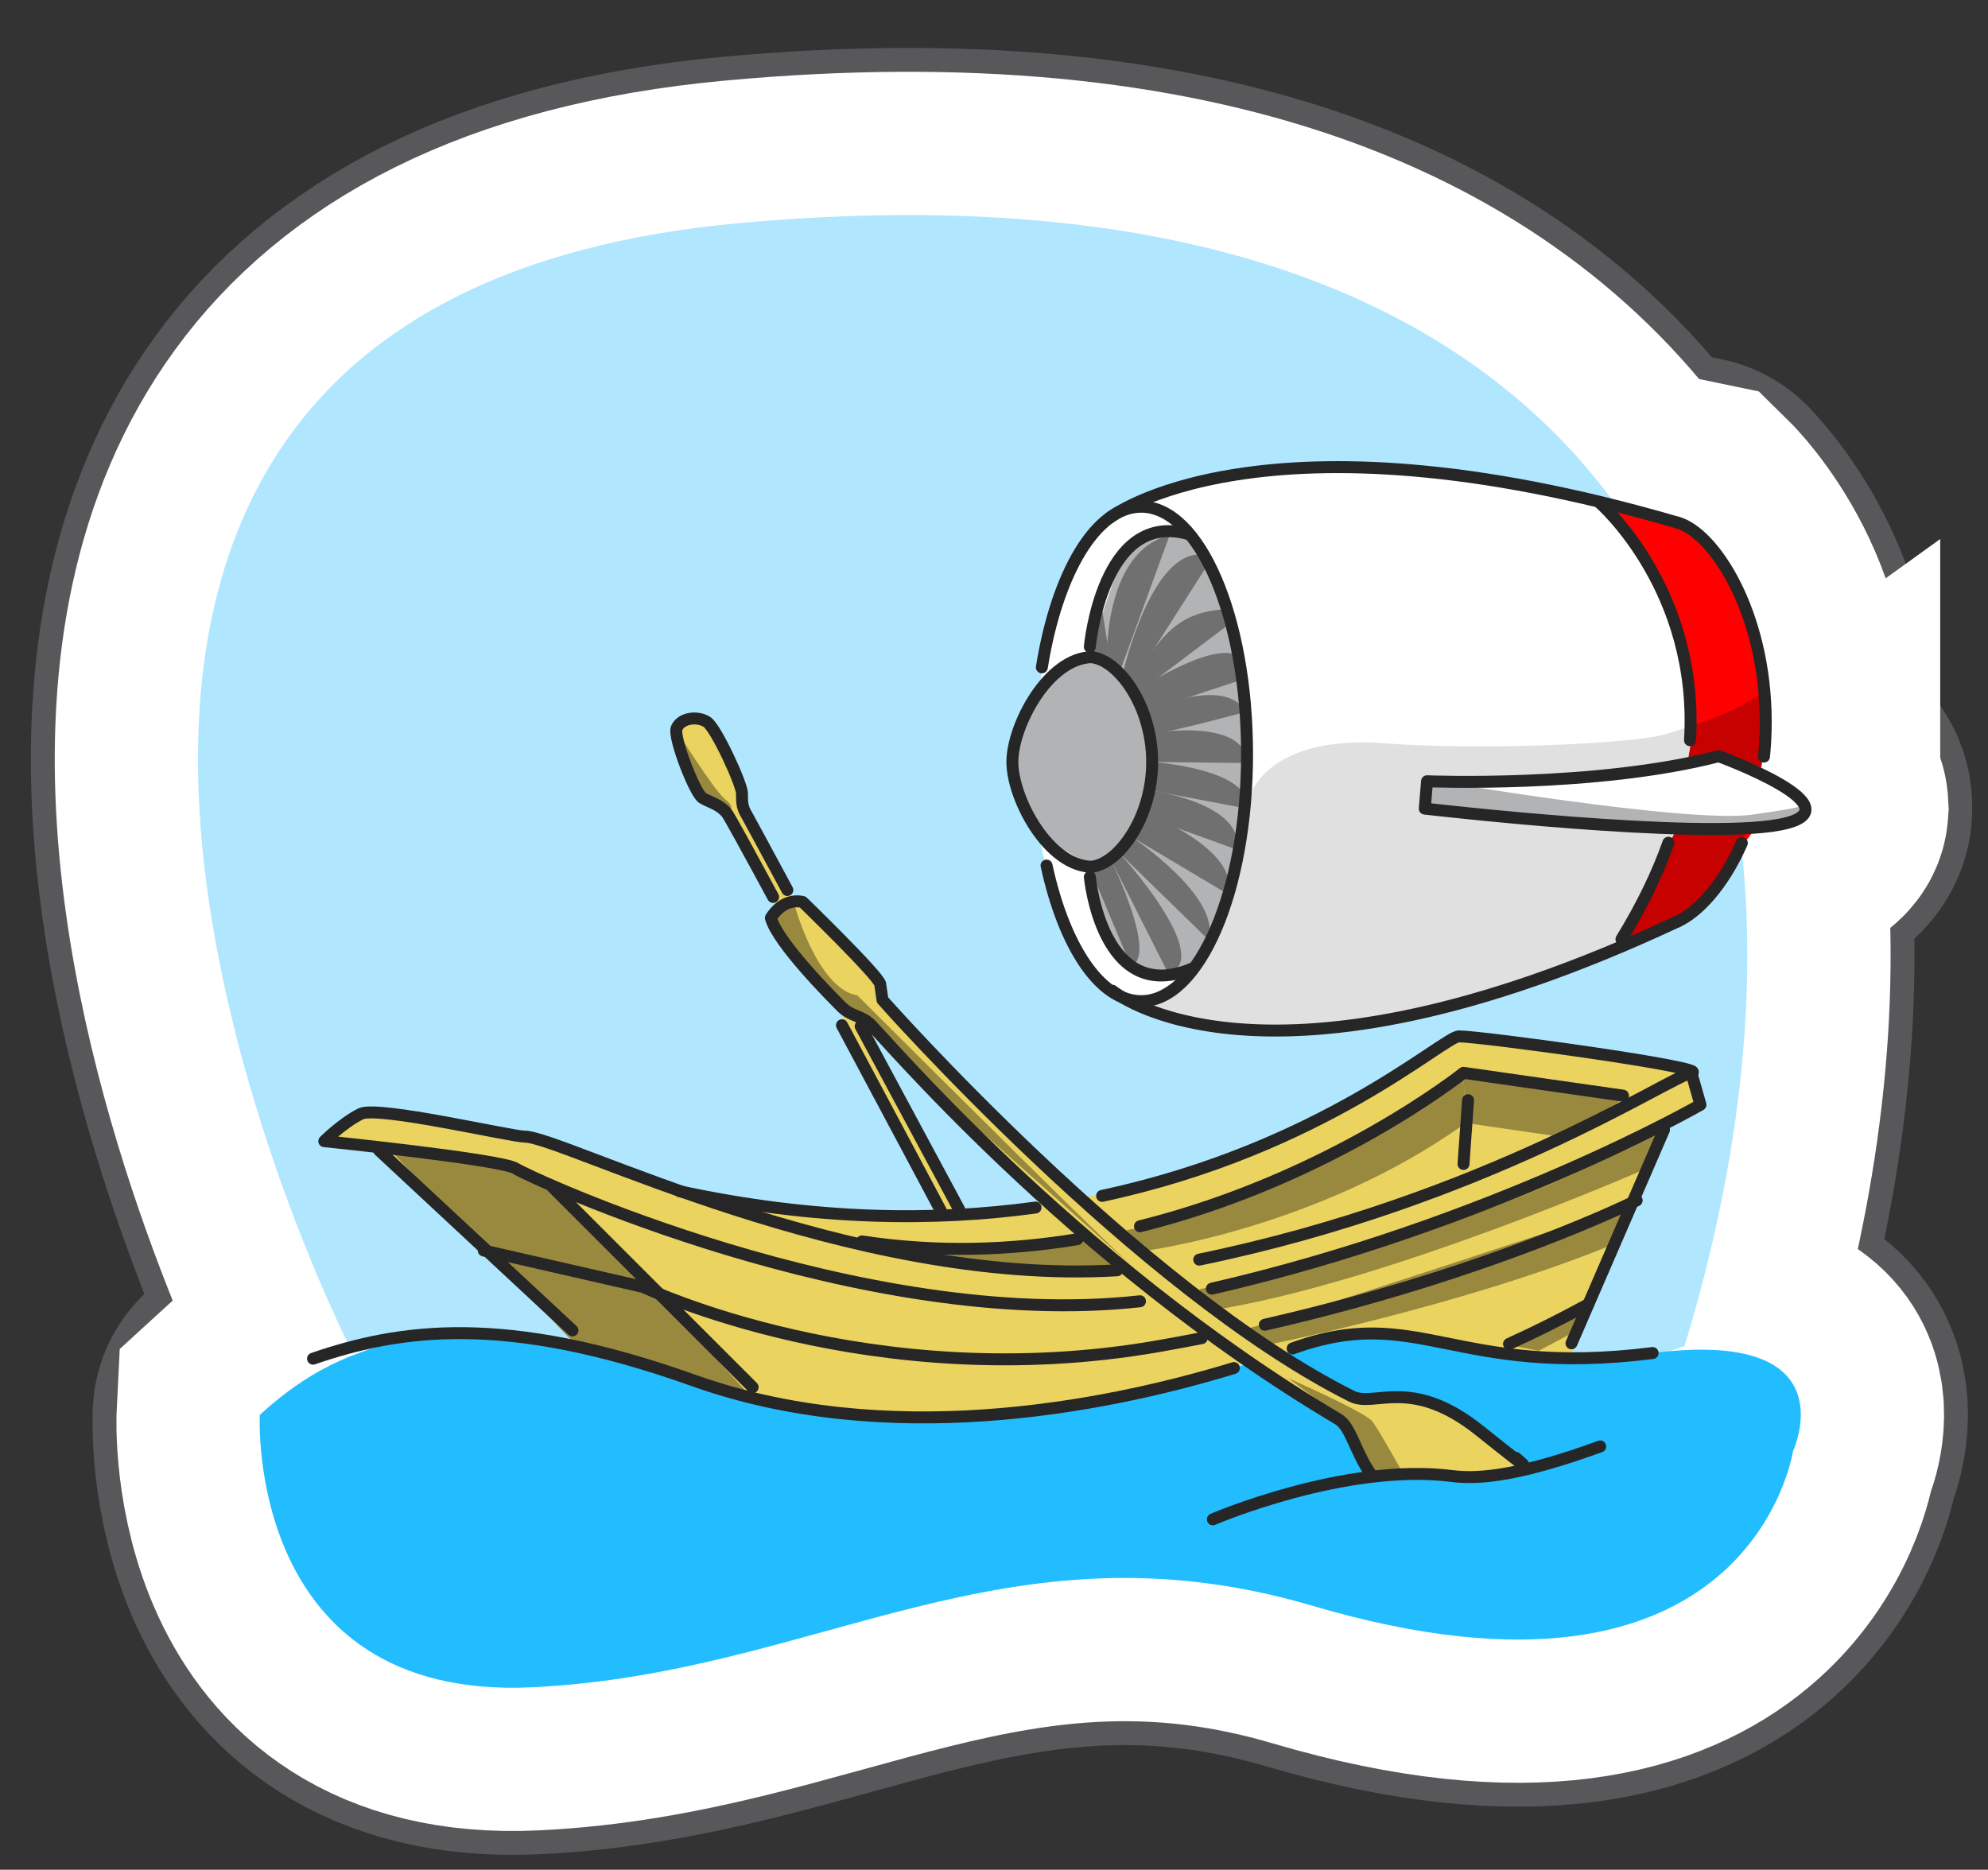 <?xml version="1.0" encoding="UTF-8" standalone="no"?>
<!-- Created with Inkscape (http://www.inkscape.org/) -->
<svg
    xmlns:inkscape="http://www.inkscape.org/namespaces/inkscape"
    xmlns:rdf="http://www.w3.org/1999/02/22-rdf-syntax-ns#"
    xmlns="http://www.w3.org/2000/svg"
    xmlns:xlink="http://www.w3.org/1999/xlink"
    xmlns:ns1="http://sozi.baierouge.fr"
    xmlns:cc="http://creativecommons.org/ns#"
    xmlns:dc="http://purl.org/dc/elements/1.1/"
    xmlns:sodipodi="http://sodipodi.sourceforge.net/DTD/sodipodi-0.dtd"
    id="svg2"
    sodipodi:docname="bateau extraordinaire.ai"
    xml:space="preserve"
    viewBox="0 0 147.5 138.75"
    version="1.1"
    inkscape:version="0.48.5 r10040"
  >
  <rect x="0" y="0" width="147.5" height="138.75" fill="#333333" stroke="none"/>
  <defs
      id="defs6"
    >
    <clipPath
        id="clipPath16"
        clipPathUnits="userSpaceOnUse"
      >
      <path
          id="path18"
          d="m0 111h118v-111h-118v111z"
      />
    </clipPath
    >
    <clipPath
        id="clipPath36"
        clipPathUnits="userSpaceOnUse"
      >
      <path
          id="path38"
          d="m0 111h118v-111h-118v111z"
      />
    </clipPath
    >
    <clipPath
        id="clipPath184"
        clipPathUnits="userSpaceOnUse"
      >
      <path
          id="path186"
          d="m0 111h118v-111h-118v111z"
      />
    </clipPath
    >
  </defs
  >
  <sodipodi:namedview
      id="namedview4"
      bordercolor="#666666"
      inkscape:pageshadow="2"
      guidetolerance="10"
      pagecolor="#ffffff"
      gridtolerance="10"
      inkscape:window-maximized="0"
      inkscape:zoom="1.7009009"
      objecttolerance="10"
      borderopacity="1"
      inkscape:current-layer="g10"
      inkscape:cx="73.75"
      inkscape:cy="69.375"
      inkscape:window-y="27"
      inkscape:window-x="0"
      inkscape:window-width="640"
      showgrid="false"
      inkscape:pageopacity="0"
      inkscape:window-height="480"
  />
  <g
      id="g10"
      inkscape:label="bateau extraordinaire"
      inkscape:groupmode="layer"
      transform="matrix(1.25,0,0,-1.25,0,138.75)"
    >
    <g
        id="g12"
      >
      <g
          id="g14"
          clip-path="url(#clipPath16)"
        >
        <g
            id="g20"
            transform="translate(106.66 62.404)"
          >
          <path
              id="path22"
              style="fill:#ffffff"
              d="m0 0c0.341 0.192 0.457 0.39 0.479 0.548 0.005 0.025 0.001 0.051 0.003 0.077-0.001 0.014-0.001 0.028-0.003 0.042 0 0.05 0.005 0.099-0.01 0.151 0.011 0.015 0.004 0.026-0.013 0.033-0.39 1.14-3.944 2.703-4.682 3.016v0.003l2.107-0.843c1.714 8.565-4.327 14.515-4.327 14.515l-4.15 0.861c-8.765 12.255-25.469 19.4-52.198 16.946-54.501-5.004-23.126-66.672-23.126-66.672l1.025-0.257c-2.762-0.913-4.762-2.374-6.344-3.824 0 0-0.873-16.979 16.166-16.167 17.04 0.811 28.068 10.219 46.334 4.834 26-7.667 28.5 9.166 28.5 9.166s3.238 6.9-7.32 5.951l0.888 0.297c3.146 10.307 4.4 20.465 3.378 29.639l0.632 0.833c1.031 0.131 2.012 0.384 2.661 0.851"
          />
        </g
        >
        <g
            id="g24"
            transform="translate(106.66 62.404)"
          >
          <path
              id="path26"
              style="stroke-linejoin:round;stroke:#58585a;stroke-linecap:round;stroke-width:19.843;fill:none"
              d="m0 0c0.341 0.192 0.457 0.39 0.479 0.548 0.005 0.025 0.001 0.051 0.003 0.077-0.001 0.014-0.001 0.028-0.003 0.042 0 0.05 0.005 0.099-0.01 0.151 0.011 0.015 0.004 0.026-0.013 0.033-0.39 1.14-3.944 2.703-4.682 3.016v0.003l2.107-0.843c1.714 8.565-4.327 14.515-4.327 14.515l-4.15 0.861c-8.765 12.255-25.469 19.4-52.198 16.946-54.501-5.004-23.126-66.672-23.126-66.672l1.025-0.257c-2.762-0.913-4.762-2.374-6.344-3.824 0 0-0.873-16.979 16.166-16.167 17.04 0.811 28.068 10.219 46.334 4.834 26-7.667 28.5 9.166 28.5 9.166s3.238 6.9-7.32 5.951l0.888 0.297c3.146 10.307 4.4 20.465 3.378 29.639l0.632 0.833c1.031 0.131 2.012 0.384 2.661 0.851z"
          />
        </g
        >
        <g
            id="g28"
            transform="translate(106.66 62.404)"
          >
          <path
              id="path30"
              style="stroke:#ffffff;stroke-width:17.008;fill:none"
              d="m0 0c0.341 0.192 0.457 0.39 0.479 0.548 0.005 0.025 0.001 0.051 0.003 0.077-0.001 0.014-0.001 0.028-0.003 0.042 0 0.05 0.005 0.099-0.01 0.151 0.011 0.015 0.004 0.026-0.013 0.033-0.39 1.14-3.944 2.703-4.682 3.016v0.003l2.107-0.843c1.714 8.565-4.327 14.515-4.327 14.515l-4.15 0.861c-8.765 12.255-25.469 19.4-52.198 16.946-54.501-5.004-23.126-66.672-23.126-66.672l1.025-0.257c-2.762-0.913-4.762-2.374-6.344-3.824 0 0-0.873-16.979 16.166-16.167 17.04 0.811 28.068 10.219 46.334 4.834 26-7.667 28.5 9.166 28.5 9.166s3.238 6.9-7.32 5.951l0.888 0.297c3.146 10.307 4.4 20.465 3.378 29.639l0.632 0.833c1.031 0.131 2.012 0.384 2.661 0.851z"
          />
        </g
        >
      </g
      >
    </g
    >
    <g
        id="g32"
      >
      <g
          id="g34"
          clip-path="url(#clipPath36)"
        >
        <g
            id="g40"
            transform="translate(99.985 31.081)"
          >
          <path
              id="path42"
              style="fill:#b0e7ff"
              d="m0 0c11.225 36.785-1.622 71.676-56.124 66.672-54.496-5.004-23.125-66.672-23.125-66.672l45.305-11.359 33.944 11.359z"
          />
        </g
        >
        <g
            id="g44"
            transform="translate(106.42 24.833)"
          >
          <path
              id="path46"
              style="fill:#21bdff"
              d="m0 0s3.441 7.33-8.324 5.843c-11.766-1.489-13.93 2.974-21.368 0.27-7.438-2.705-22.409-6.592-35.568-1.893-15.146 5.409-21.74 1.614-25.74-2.053 0 0-0.873-16.979 16.167-16.167s28.067 10.22 46.333 4.834c26-7.667 28.5 9.166 28.5 9.166"
          />
        </g
        >
        <g
            id="g48"
            transform="translate(64.861 59.54)"
          >
          <path
              id="path50"
              style="fill:#b1b3b4"
              d="m0 0c-2.637 0-4.771 4.064-4.771 6.225s2.134 6.224 4.771 6.224h-0.207c1.604 0 3.734-2.786 3.734-6.224s-2.13-6.225-3.734-6.225h0.207z"
          />
        </g
        >
        <g
            id="g52"
            transform="translate(95.432 80.938)"
          >
          <path
              id="path54"
              style="fill:#ff0000"
              d="m0 0 4.778-0.991s6.041-5.95 4.327-14.516l-2.251 0.902-2.076-0.361s1.625 7.122-4.778 14.966"
          />
        </g
        >
        <g
            id="g56"
            transform="translate(99.398 61.554)"
          >
          <path
              id="path58"
              style="fill:#ff0000"
              d="m0 0-3.064-6.401 3.966 1.532 3.696 4.869h-4.598z"
          />
        </g
        >
        <g
            id="g60"
            transform="translate(94.982 81.119)"
          >
          <path
              id="path62"
              style="fill:#ffffff"
              d="m0 0s-10.144 2.435-15.553 2.299c-5.409-0.135-11.09-1.623-12.306-2.299-1.218-0.676-3.922-2.434-5.411-10.819-1.487-8.385 1.489-17.04 5.411-18.663 3.921-1.622 13.388-3.11 23.937 1.353l5.274 2.164 3.064 6.401s5.963-0.692 7.619 1.172c1.082 1.217-4.732 3.606-4.732 3.606l-2.075-0.36s0.045 5.409-1.037 8.384c-1.081 2.975-4.191 6.762-4.191 6.762"
          />
        </g
        >
        <g
            id="g64"
            transform="translate(71.451 78.234)"
          >
          <path
              id="path66"
              style="fill:#b1b3b4"
              d="m0 0-0.812 1.082h-2.254l-1.893-1.623-1.804-5.319-2.434-2.074-2.164-3.381v-2.569l1.893-3.111 2.878-1.699s0.368-5.92 2.983-6.1c2.616-0.18 3.516 0.902 3.516 0.902s3.247 5.5 2.886 11.721-2.795 12.171-2.795 12.171"
          />
        </g
        >
        <g
            id="g68"
            transform="translate(56.912 38.992)"
          >
          <path
              id="path70"
              style="fill:#ebd360"
              d="m0 0-5.612 11.36 10.819-10.683-5.207-0.677zm43.614 8.317s-13.726 2.164-13.997 2.164c-0.27 0-6.694-4.328-13.32-7.235-2.359-1.034-8.994-2.367-8.994-2.367l-11.901 11.901-0.135 1.217-5.072 4.463-3.11 5.951s-0.067 0.811 0 1.014c0.068 0.203-1.961 3.719-1.961 3.719l-1.014 0.203-0.879-0.677 1.555-4.057 1.555-0.743 2.908-5.815-0.474-0.677 2.57-3.448 1.285-1.353 6.491-12.577-2.367-0.067s-11.833 0.946-12.171 1.014-10.21 3.652-10.21 3.652-9.467 1.352-9.737 1.352c-0.271 0-1.894-1.555-1.894-1.555l2.841-0.474 12.509-12.104s1.014-0.338 4.665-1.352c3.652-1.014 8.182-2.502 16.905-2.57 8.723-0.067 17.446 3.247 17.446 3.247l5.815-3.45 1.488-3.312 3.448 0.338 3.381-0.474 2.57 0.744s-5.342 3.652-5.68 3.855c-0.338 0.202-4.463 0.338-4.463 0.338l-4.598 2.433 5.747 1.285 6.154-0.811 5.274-0.744 5.748 13.997 2.096 1.149-0.474 1.826z"
          />
        </g
        >
        <g
            id="g72"
            transform="translate(67.755 51.456)"
          >
          <path
              id="path74"
              style="fill:#e0e0e0"
              d="m0 0c-0.396 0.218 3.337 1.353 4.328 3.877 0.99 2.525 2.072 8.476 2.343 8.926 0.27 0.45 1.803 3.065 7.753 2.614 5.95-0.45 14.967 0 16.68 0.541l1.712 0.542-0.361-1.984s-8.744-2.164-15.415-1.263l-0.182-1.622 14.786-1.533-3.065-6.401s-8.563-4.598-15.778-4.959c-7.212-0.36-10.187-0.179-12.801 1.262"
          />
        </g
        >
        <g
            id="g76"
            transform="translate(100.57 67.956)"
          >
          <path
              id="path78"
              style="fill:#c70000"
              d="m0 0s3.065 0.992 4.147 2.074l-0.181-4.598-2.252 0.901-2.075-0.36 0.361 1.983z"
          />
        </g
        >
        <g
            id="g80"
            transform="translate(99.398 61.554)"
          >
          <path
              id="path82"
              style="fill:#c70000"
              d="m0 0-3.064-6.401 3.966 1.532 2.255 2.615 1.081 2.254h-4.238z"
          />
        </g
        >
        <g
            id="g84"
            transform="translate(84.795 64.71)"
          >
          <path
              id="path86"
              style="fill:#b1b3b4"
              d="m0 0s15.326-2.614 19.203-2.073c3.876 0.541 3.065 0.631 3.065 0.631s2.616-3.426-22.45-0.181l0.182 1.623z"
          />
        </g
        >
        <g
            id="g88"
            transform="translate(65.702 72.058)"
          >
          <path
              id="path90"
              style="fill:#707070"
              d="m0 0s-0.135 6.221 3.72 7.167l-2.908-7.979-0.812 0.812z"
          />
        </g
        >
        <g
            id="g92"
            transform="translate(67.123 70.435)"
          >
          <path
              id="path94"
              style="fill:#707070"
              d="m0 0c1.758 2.772 2.705 4.192 5.545 4.395l0.203-0.946-5.545-4.193-0.203 0.744z"
          />
        </g
        >
        <g
            id="g96"
            transform="translate(66.649 71.044)"
          >
          <path
              id="path98"
              style="fill:#707070"
              d="m0 0s1.759 7.687 4.937 6.988l0.135-0.496-4.531-7.1-0.541 0.608z"
          />
        </g
        >
        <g
            id="g100"
            transform="translate(64.861 71.989)"
          >
          <path
              id="path102"
              style="fill:#707070"
              d="m0 0 0.503 3.179 0.541-3.449-1.044 0.27z"
          />
        </g
        >
        <g
            id="g104"
            transform="translate(67.394 69.962)"
          >
          <path
              id="path106"
              style="fill:#707070"
              d="m0 0s5.409 3.583 6.424 1.758l0.067-1.014-5.95-1.961-0.541 1.217z"
          />
        </g
        >
        <g
            id="g108"
            transform="translate(67.935 68.745)"
          >
          <path
              id="path110"
              style="fill:#707070"
              d="m0 0s4.733 2.231 6.018 0c0 0-5.68-1.555-5.747-1.285-0.068 0.271-0.271 1.285-0.271 1.285"
          />
        </g
        >
        <g
            id="g112"
            transform="translate(68.205 67.46)"
          >
          <path
              id="path114"
              style="fill:#707070"
              d="m0 0s5.747 1.014 5.815-1.758l-5.631 0.063-0.184 1.695z"
          />
        </g
        >
        <g
            id="g116"
            transform="translate(68.389 65.765)"
          >
          <path
              id="path118"
              style="fill:#707070"
              d="m0 0s5.97-0.401 5.632-2.768l-5.748 1.082 0.116 1.686z"
          />
        </g
        >
        <g
            id="g120"
            transform="translate(68.272 64.079)"
          >
          <path
              id="path122"
              style="fill:#707070"
              d="m0 0s5.612-0.744 5.14-3.516l-5.613 2.028 0.473 1.488z"
          />
        </g
        >
        <g
            id="g124"
            transform="translate(68.069 62.727)"
          >
          <path
              id="path126"
              style="fill:#707070"
              d="m0 0s5.59-2.208 4.802-4.801l-5.681 3.381 0.879 1.42z"
          />
        </g
        >
        <g
            id="g128"
            transform="translate(67.19 61.307)"
          >
          <path
              id="path130"
              style="fill:#707070"
              d="m0 0s5.342-3.584 4.531-6.086l-5.275 5.139 0.744 0.947z"
          />
        </g
        >
        <g
            id="g132"
            transform="translate(66.446 60.36)"
          >
          <path
              id="path134"
              style="fill:#707070"
              d="m0 0s5.681-6.221 2.908-7.167l-3.382 6.694 0.474 0.473z"
          />
        </g
        >
        <g
            id="g136"
            transform="translate(65.973 59.887)"
          >
          <path
              id="path138"
              style="fill:#707070"
              d="m0 0s2.773-5.68 1.15-6.221l-2.468 5.874 1.318 0.347z"
          />
        </g
        >
        <g
            id="g140"
            transform="translate(23.035 42.847)"
          >
          <path
              id="path142"
              style="fill:#99893f"
              d="m0 0 7.303-0.812 3.111-1.893 11.359-12.306-10.683 3.381-11.09 11.63z"
          />
        </g
        >
        <g
            id="g144"
            transform="translate(98.904 44.334)"
          >
          <path
              id="path146"
              style="fill:#99893f"
              d="m0 0-1.488-2.84s-15.147-6.626-25.289-8.249l-0.947 1.217s17.987 3.381 27.724 9.872"
          />
        </g
        >
        <g
            id="g148"
            transform="translate(96.74 39.466)"
          >
          <path
              id="path150"
              style="fill:#99893f"
              d="m0 0s-21.232-7.032-22.585-7.303l1.353-0.946s11.36 2.299 20.014 5.814l1.218 2.435z"
          />
        </g
        >
        <g
            id="g152"
            transform="translate(94.035 33.516)"
          >
          <path
              id="path154"
              style="fill:#99893f"
              d="m0 0-4.868-2.299 2.163-0.406 2.3 1.217l0.405 1.488z"
          />
        </g
        >
        <g
            id="g156"
            transform="translate(86.868 47.039)"
          >
          <path
              id="path158"
              style="fill:#99893f"
              d="m0 0 0.135-2.705 5.545-0.812 4.192 2.435-9.872 1.082z"
          />
        </g
        >
        <g
            id="g160"
            transform="translate(66.852 37.978)"
          >
          <path
              id="path162"
              style="fill:#99893f"
              d="m0 0 1.217-1.218s10.278 1.353 18.933 7.573l-0.134 2.706s-10.955-7.844-20.016-9.061"
          />
        </g
        >
        <g
            id="g164"
            transform="translate(64.148 37.438)"
          >
          <path
              id="path166"
              style="fill:#99893f"
              d="m0 0-11.225-0.541s10.684-1.894 13.524-0.947l-2.299 1.488z"
          />
        </g
        >
        <g
            id="g168"
            transform="translate(47.107 57.452)"
          >
          <path
              id="path170"
              style="fill:#99893f"
              d="m0 0s1.353-5.139 3.787-5.545c0 0 0.426-0.427 1.144-1.143 3.485-3.477 13.831-13.786 15.626-15.355 2.164-1.894-18.122 16.16-18.122 16.16l-3.855 4.801 1.42 1.082z"
          />
        </g
        >
        <g
            id="g172"
            transform="translate(76.454 29.188)"
          >
          <path
              id="path174"
              style="fill:#99893f"
              d="m0 0s4.599-2.028 5.004-2.569c0.406-0.541 1.759-2.975 1.759-2.975l-1.894-0.27-1.488 3.312-3.381 2.502z"
          />
        </g
        >
        <g
            id="g176"
            transform="translate(40.143 67.663)"
          >
          <path
              id="path178"
              style="fill:#99893f"
              d="m0 0s2.231-3.583 2.907-4.125c0.676-0.541 0.203-0.676 0.203-0.676l-1.555 0.744-1.555 4.057z"
          />
        </g
        >
      </g
      >
    </g
    >
    <g
        id="g180"
      >
      <g
          id="g182"
          clip-path="url(#clipPath184)"
        >
        <g
            id="g188"
            transform="translate(61.84 71.383)"
          >
          <path
              id="path190"
              style="stroke-linejoin:round;stroke:#262626;stroke-linecap:round;stroke-miterlimit:10;stroke-width:.709;fill:none"
              d="m0 0c0.893 5.57 3.194 9.536 5.892 9.536 3.474 0 6.289-6.571 6.289-14.677 0-8.105-2.815-14.677-6.289-14.677-2.451 0-4.576 3.275-5.613 8.051"
          />
        </g
        >
        <g
            id="g192"
            transform="translate(103.39 60.954)"
          >
          <path
              id="path194"
              style="stroke-linejoin:round;stroke:#262626;stroke-linecap:round;stroke-miterlimit:10;stroke-width:.709;fill:none"
              d="m0 0c-1.086-2.485-2.597-4.107-3.808-4.655"
          />
        </g
        >
        <g
            id="g196"
            transform="translate(99.58 79.973)"
          >
          <path
              id="path198"
              style="stroke-linejoin:round;stroke:#262626;stroke-linecap:round;stroke-miterlimit:10;stroke-width:.709;fill:none"
              d="m0 0c2.137-0.586 5.228-5.3 5.228-11.836 0-0.711-0.037-1.396-0.104-2.052"
          />
        </g
        >
        <g
            id="g200"
            transform="translate(71.931 34.497)"
          >
          <path
              id="path202"
              style="stroke-linejoin:round;stroke:#262626;stroke-linecap:round;stroke-miterlimit:10;stroke-width:.709;fill:none"
              d="m0 0c16.661 3.83 29.002 10.919 29.002 10.919l-0.541 1.894"
          />
        </g
        >
        <g
            id="g204"
            transform="translate(66.312 35.588)"
          >
          <path
              id="path206"
              style="stroke-linejoin:round;stroke:#262626;stroke-linecap:round;stroke-miterlimit:10;stroke-width:.709;fill:none"
              d="m0 0c-15.871-0.95-32.97 7.935-35.162 7.935-0.811 0-8.739 1.851-9.737 1.352-1.082-0.541-2.164-1.622-2.164-1.622s10.549-1.082 11.36-1.623c0.757-0.504 20.567-9.713 37.056-7.881"
          />
        </g
        >
        <g
            id="g208"
            transform="translate(65.418 40.006)"
          >
          <path
              id="path210"
              style="stroke-linejoin:round;stroke:#262626;stroke-linecap:round;stroke-miterlimit:10;stroke-width:.709;fill:none"
              d="m0 0c13.075 2.793 20.287 9.468 21.18 9.468 1.351 0 15.146-1.894 13.794-2.164-1.353-0.271-12.172-7.574-29.211-11.09"
          />
        </g
        >
        <g
            id="g212"
            transform="translate(40.346 40.277)"
          >
          <path
              id="path214"
              style="stroke-linejoin:round;stroke:#262626;stroke-linecap:round;stroke-miterlimit:10;stroke-width:.709;fill:none"
              d="m0 0c8.058-1.731 15.108-1.787 21.118-0.964"
          />
        </g
        >
        <g
            id="g216"
            transform="translate(22.495 42.712)"
          >
          <path
              id="path218"
              style="stroke-linejoin:round;stroke:#262626;stroke-linecap:round;stroke-miterlimit:10;stroke-width:.709;fill:none"
              d="m0 0 11.486-10.694"
          />
        </g
        >
        <g
            id="g220"
            transform="translate(32.772 40.548)"
          >
          <path
              id="path222"
              style="stroke-linejoin:round;stroke:#262626;stroke-linecap:round;stroke-miterlimit:10;stroke-width:.709;fill:none"
              d="m0 0 11.901-11.901"
          />
        </g
        >
        <g
            id="g224"
            transform="translate(63.947 37.432)"
          >
          <path
              id="path226"
              style="stroke-linejoin:round;stroke:#262626;stroke-linecap:round;stroke-miterlimit:10;stroke-width:.709;fill:none"
              d="m0 0c-3.983-0.653-8.296-0.815-12.783-0.13"
          />
        </g
        >
        <g
            id="g228"
            transform="translate(96.334,45.957)"
          >
          <path
              id="path230"
              style="stroke-linejoin:round;stroke:#262626;stroke-linecap:round;stroke-miterlimit:10;stroke-width:.709;fill:none"
              d="m0 0-9.466 1.353s-7.861-6.289-19.204-9.11"
          />
        </g
        >
        <g
            id="g232"
            transform="translate(87.139 45.686)"
          >
          <path
              id="path234"
              style="stroke-linejoin:round;stroke:#262626;stroke-linecap:round;stroke-miterlimit:10;stroke-width:.709;fill:none"
              d="m0 0-0.271-3.786"
          />
        </g
        >
        <g
            id="g236"
            transform="translate(71.328 31.56)"
          >
          <path
              id="path238"
              style="stroke-linejoin:round;stroke:#262626;stroke-linecap:round;stroke-miterlimit:10;stroke-width:.709;fill:none"
              d="m0 0c-0.845-0.166-1.707-0.325-2.582-0.479-17.041-2.975-30.564 3.517-30.564 3.517l-9.467 2.163"
          />
        </g
        >
        <g
            id="g240"
            transform="translate(97.146 39.736)"
          >
          <path
              id="path242"
              style="stroke-linejoin:round;stroke:#262626;stroke-linecap:round;stroke-miterlimit:10;stroke-width:.709;fill:none"
              d="m0 0s-8.604-4.304-22.071-7.38"
          />
        </g
        >
        <g
            id="g244"
            transform="translate(94.171 33.516)"
          >
          <path
              id="path246"
              style="stroke-linejoin:round;stroke:#262626;stroke-linecap:round;stroke-miterlimit:10;stroke-width:.709;fill:none"
              d="m0 0c-1.549-0.845-3.083-1.608-4.601-2.298"
          />
        </g
        >
        <g
            id="g248"
            transform="translate(64.861 59.54)"
          >
          <path
              id="path250"
              style="stroke-linejoin:round;stroke:#262626;stroke-linecap:round;stroke-miterlimit:10;stroke-width:.709;fill:none"
              d="m0 0c-2.637 0-4.771 4.064-4.771 6.225s2.134 6.224 4.771 6.224h-0.207c1.604 0 3.734-2.786 3.734-6.224s-2.13-6.225-3.734-6.225h0.207z"
          />
        </g
        >
        <g
            id="g252"
            transform="translate(65.875,80.269)"
          >
          <path
              id="path254"
              style="stroke-linejoin:round;stroke:#262626;stroke-linecap:round;stroke-miterlimit:10;stroke-width:.709;fill:none"
              d="m0 0s8.889 6.942 33.705-0.296"
          />
        </g
        >
        <g
            id="g256"
            transform="translate(66.041 52.178)"
          >
          <path
              id="path258"
              style="stroke-linejoin:round;stroke:#262626;stroke-linecap:round;stroke-miterlimit:10;stroke-width:.709;fill:none"
              d="m0 0s8.858-7.445 33.539 4.121"
          />
        </g
        >
        <g
            id="g260"
            transform="translate(99.03 60.971)"
          >
          <path
              id="path262"
              style="stroke-linejoin:round;stroke:#262626;stroke-linecap:round;stroke-miterlimit:10;stroke-width:.709;fill:none"
              d="m0 0c-0.642-1.806-1.551-3.717-2.787-5.727"
          />
        </g
        >
        <g
            id="g264"
            transform="translate(94.982 81.119)"
          >
          <path
              id="path266"
              style="stroke-linejoin:round;stroke:#262626;stroke-linecap:round;stroke-miterlimit:10;stroke-width:.709;fill:none"
              d="m0 0s5.867-5.111 5.331-14.064"
          />
        </g
        >
        <g
            id="g268"
            transform="translate(84.704 64.62)"
          >
          <path
              id="path270"
              style="stroke-linejoin:round;stroke:#262626;stroke-linecap:round;stroke-miterlimit:10;stroke-width:.709;fill:none"
              d="m0 0s10.008-0.406 17.311 1.487c0 0 8.519-3.11 3.651-4.057-4.869-0.947-21.098 0.947-21.098 0.947l0.136 1.623z"
          />
        </g
        >
        <g
            id="g272"
            transform="translate(73.238 29.784)"
          >
          <path
              id="path274"
              style="stroke-linejoin:round;stroke:#262626;stroke-linecap:round;stroke-miterlimit:10;stroke-width:.709;fill:none"
              d="m0 0c-8.051-2.453-20.739-4.782-32.081-0.731-11.208 4.002-17.455 3.044-22.576 1.288"
          />
        </g
        >
        <g
            id="g276"
            transform="translate(98.093 30.676)"
          >
          <path
              id="path278"
              style="stroke-linejoin:round;stroke:#262626;stroke-linecap:round;stroke-miterlimit:10;stroke-width:.709;fill:none"
              d="m0 0c-11.766-1.488-13.93 2.975-21.368 0.271"
          />
        </g
        >
        <g
            id="g280"
            transform="translate(98.769 43.929)"
          >
          <path
              id="path282"
              style="stroke-linejoin:round;stroke:#262626;stroke-linecap:round;stroke-miterlimit:10;stroke-width:.709;fill:none"
              d="m0 0-5.492-12.676"
          />
        </g
        >
        <g
            id="g284"
            transform="translate(64.688 58.94)"
          >
          <path
              id="path286"
              style="stroke-linejoin:round;stroke:#262626;stroke-linecap:round;stroke-miterlimit:10;stroke-width:.709;fill:none"
              d="m0 0s0.722-7.754 6.131-5.41"
          />
        </g
        >
        <g
            id="g288"
            transform="translate(64.688 72.599)"
          >
          <path
              id="path290"
              style="stroke-linejoin:round;stroke:#262626;stroke-linecap:round;stroke-miterlimit:10;stroke-width:.709;fill:none"
              d="m0 0s0.722 8.069 5.771 6.717"
          />
        </g
        >
        <g
            id="g292"
            transform="translate(89.978 24.454)"
          >
          <path
              id="path294"
              style="stroke-linejoin:round;stroke:#262626;stroke-linecap:round;stroke-miterlimit:10;stroke-width:.709;fill:none"
              d="m0 0s1.893-1.622-2.164 1.623c-4.058 3.246-6.221 1.353-7.573 2.028-12.659 6.33-27.86 23.532-27.86 23.532l-0.135 0.947c-0.135 0.541-4.598 4.868-4.598 4.868-1.217 0.271-1.893-0.946-1.893-0.946 0.406-1.488 3.651-4.734 4.192-5.275s0.992-0.473 1.623-0.946c0.541-0.406 11.901-14.065 27.859-23.531 0.75-0.446 0.981-1.864 1.91-3.231"
          />
        </g
        >
        <g
            id="g296"
            transform="translate(71.991 20.803)"
          >
          <path
              id="path298"
              style="stroke-linejoin:round;stroke:#262626;stroke-linecap:round;stroke-miterlimit:10;stroke-width:.709;fill:none"
              d="m0 0s7.844 3.381 14.2 2.57c1.79-0.228 4.328 0.135 8.791 1.758"
          />
        </g
        >
        <g
            id="g300"
            transform="translate(51.087 50.073)"
          >
          <path
              id="path302"
              style="stroke-linejoin:round;stroke:#262626;stroke-linecap:round;stroke-miterlimit:10;stroke-width:.709;fill:none"
              d="m0 0c2.994-5.566 5.848-10.878 5.848-10.878"
          />
        </g
        >
        <g
            id="g304"
            transform="translate(45.888 57.752)"
          >
          <path
              id="path306"
              style="stroke-linejoin:round;stroke:#262626;stroke-linecap:round;stroke-miterlimit:10;stroke-width:.709;fill:none"
              d="m0 0c-1.511 2.799-2.618 4.819-2.747 4.974-0.451 0.541-0.992 0.631-1.442 0.902-0.451 0.27-1.758 3.623-1.533 4.147 0.27 0.631 1.262 0.722 1.803 0.361s2.073-3.696 2.073-4.238c0-0.541 0-0.812 0.271-1.262 0.074-0.123 1.046-1.923 2.421-4.474"
          />
        </g
        >
        <g
            id="g308"
            transform="translate(55.853 39.106)"
          >
          <path
              id="path310"
              style="stroke-linejoin:round;stroke:#262626;stroke-linecap:round;stroke-miterlimit:10;stroke-width:.709;fill:none"
              d="m0 0s-2.866 5.396-5.878 11.03"
          />
        </g
        >
      </g
      >
    </g
    >
  </g
  >
</svg
>
